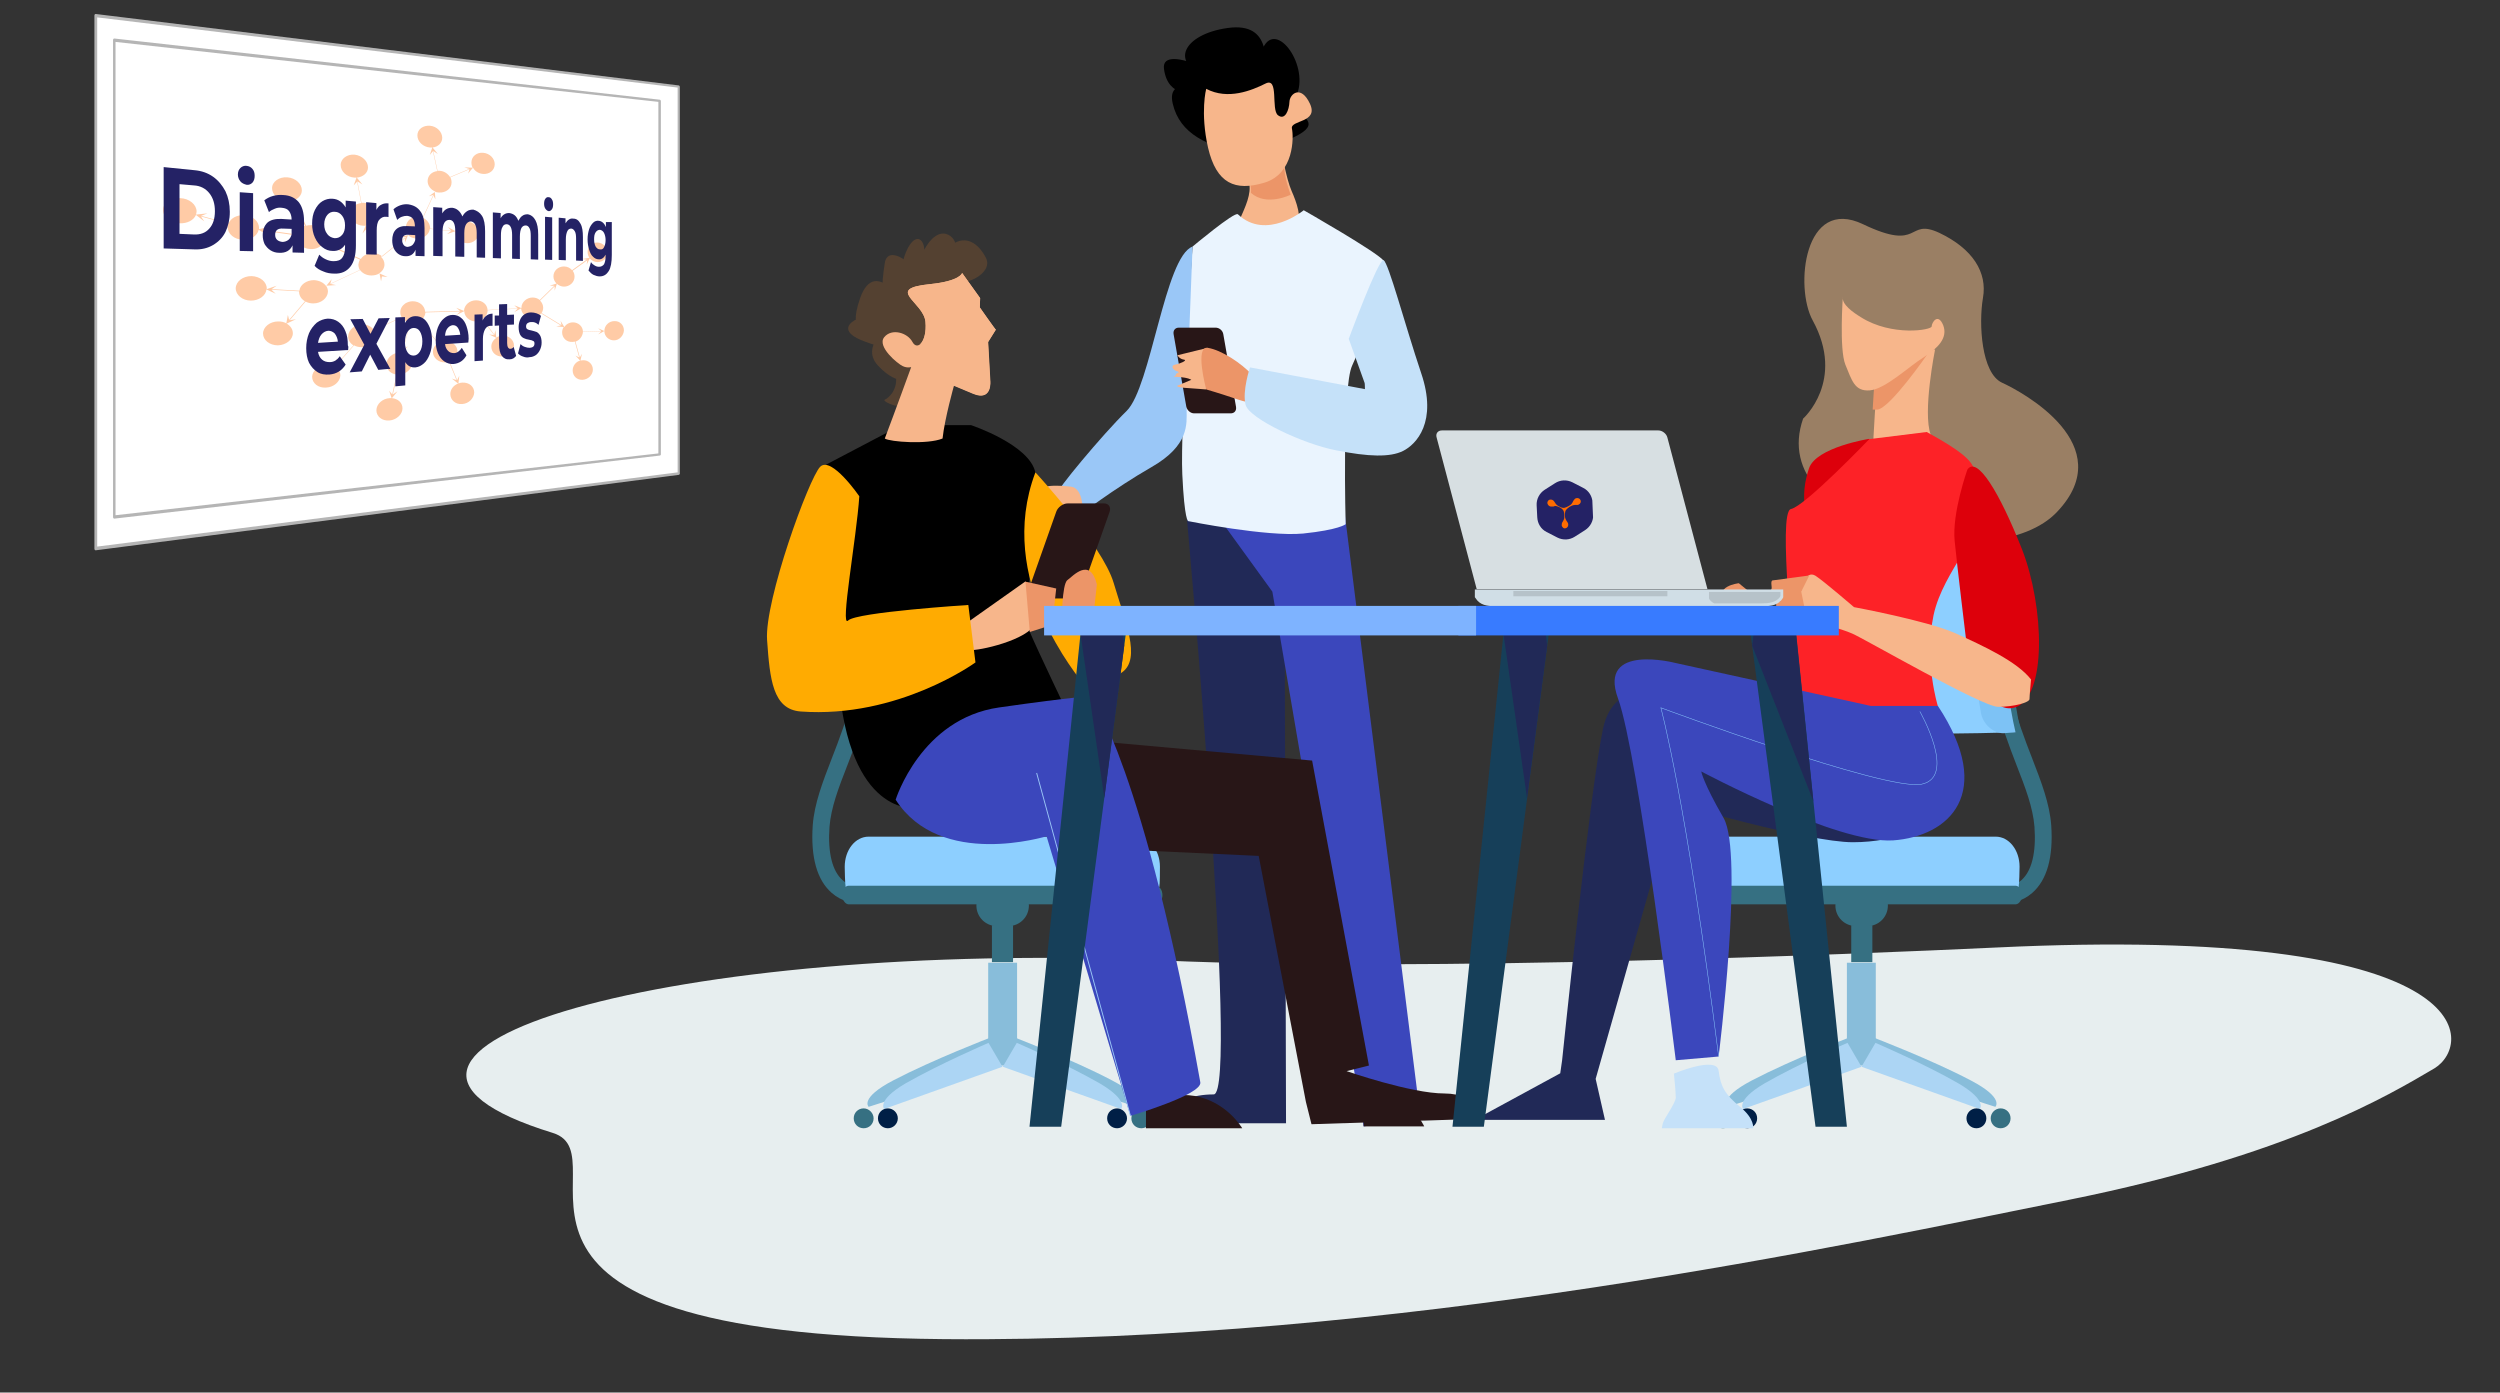 <?xml version="1.0" encoding="utf-8"?>
<!-- Generator: Adobe Illustrator 26.2.1, SVG Export Plug-In . SVG Version: 6.00 Build 0)  -->
<svg version="1.1" id="Ebene_1" xmlns="http://www.w3.org/2000/svg" xmlns:xlink="http://www.w3.org/1999/xlink" x="0px" y="0px"
	 width="805px" height="448.4px" viewBox="0 115 805 448.4" style="enable-background:new 0 0 805 558.4;" xml:space="preserve">
<rect x="0" y="115" width="805" height="448.4" fill="#333333" stroke="none"/>
<style type="text/css">
	.st0{fill:#E7EEEF;}
	.st1{fill:#367082;}
	.st2{fill:#88BDDA;}
	.st3{fill:#ACD5F4;}
	.st4{fill:#001F46;}
	.st5{fill:#8DCFFF;}
	.st6{fill:#7DC2F5;}
	.st7{fill:#F7B68B;}
	.st8{fill:#EC9568;}
	.st9{fill:#212957;}
	.st10{fill:#3B47BC;}
	.st11{fill:#281617;}
	.st12{fill:#EAF4FE;}
	.st13{fill:#9AC7F7;}
	.st14{fill:#C5E1F9;}
	.st15{fill:#FFAB01;}
	.st16{fill:none;stroke:#9AC7F7;stroke-width:0.296;stroke-miterlimit:10;}
	.st17{fill:#544131;}
	.st18{fill:#9A7F64;}
	.st19{fill:#DD000B;}
	.st20{fill:#FD2227;}
	.st21{fill:none;stroke:#8DCFFF;stroke-width:0.148;stroke-miterlimit:10;}
	.st22{fill:#D0DEE6;}
	.st23{fill:#B6C2C9;}
	.st24{fill:#D7DFE2;}
	.st25{fill:#163F59;}
	.st26{fill:#387BFF;}
	.st27{fill:#7EB3FF;}
	.st28{clip-path:url(#SVGID_00000050640450371403716340000013107952027412495774_);}
	.st29{clip-path:url(#SVGID_00000064335503966511025610000005250197156808390281_);}
	.st30{fill:#242265;}
	.st31{fill:#FF6C00;}
	.st32{fill:#FFFFFF;}
	.st33{fill:#B5B5B5;}
	.st34{opacity:0.35;fill:#FF6C00;enable-background:new    ;}
</style>
<g id="a">
	<path class="st0" d="M642.8,420.1c-44.7,2.1-183.5,7.9-268.1,4.2c-157-6.9-282.4,29.1-196.7,55.5c24,7.4-39.9,64.9,125.9,66.4
		c145.5,1.3,291.7-30.7,362.5-44.9c70.8-14.3,102.7-33.6,117.5-42.3C796.7,451.2,799.2,412.6,642.8,420.1z"/>
</g>
<g id="b">
</g>
<g id="c">
	<g>
		<path class="st1" d="M277.2,405.9c-2.4,0-6.1-0.5-9.4-3.4c-4.7-4.1-6.8-11.4-6.1-21.7c0.5-7,3.2-14,6.1-21.5
			c4.9-12.6,10.4-26.8,7.5-45.6l5.4-0.8c3.1,20.3-3,35.9-7.8,48.4c-2.9,7.4-5.3,13.7-5.8,19.9c-0.6,8.4,0.9,14.3,4.2,17.2
			c3.1,2.8,7,2.1,7.2,2l1.1,5.3C279.5,405.7,278.6,405.9,277.2,405.9L277.2,405.9z"/>
		<g>
			<g>
				<path class="st2" d="M318.9,449.1l5.3,8.1l-44.5,14.2c0,0-3-2.8,7.9-8.5C300.4,456.2,318.9,449.1,318.9,449.1z"/>
				<path class="st2" d="M326.8,449.1l-5.3,8.1l44.5,14.2c0,0,3-2.8-7.9-8.5C345.4,456.2,326.8,449.1,326.8,449.1z"/>
			</g>
			<rect x="318.2" y="425" class="st2" width="9.3" height="33.1"/>
			<g>
				<path class="st3" d="M318.3,450.8l4.5,7.7l-38.1,13.6c0,0-2.5-2.7,6.8-8.2C302.5,457.6,318.3,450.8,318.3,450.8L318.3,450.8z"/>
				<path class="st3" d="M327.4,450.8l-4.5,7.7l38.1,13.6c0,0,2.5-2.7-6.8-8.2C343.3,457.6,327.4,450.8,327.4,450.8L327.4,450.8z"/>
			</g>
			<path class="st4" d="M289.1,475.1c0,1.8-1.5,3.2-3.2,3.2c-1.8,0-3.2-1.4-3.2-3.2c0-1.8,1.4-3.2,3.2-3.2S289.1,473.4,289.1,475.1z
				"/>
			<path class="st4" d="M362.9,475.1c0,1.8-1.5,3.2-3.2,3.2c-1.8,0-3.2-1.4-3.2-3.2c0-1.8,1.4-3.2,3.2-3.2
				C361.4,471.9,362.9,473.4,362.9,475.1z"/>
			<path class="st1" d="M281.3,475.1c0,1.8-1.4,3.2-3.2,3.2c-1.8,0-3.2-1.4-3.2-3.2c0-1.8,1.4-3.2,3.2-3.2
				C279.8,471.9,281.3,473.4,281.3,475.1z"/>
			<path class="st1" d="M370.7,475.1c0,1.8-1.4,3.2-3.2,3.2c-1.8,0-3.2-1.4-3.2-3.2c0-1.8,1.4-3.2,3.2-3.2
				C369.3,471.9,370.7,473.4,370.7,475.1z"/>
		</g>
		<rect x="319.4" y="412.9" class="st1" width="6.8" height="11.9"/>
		<path class="st1" d="M331.3,406.6c0,3.7-3,6.6-6.6,6.6H321c-3.7,0-6.6-3-6.6-6.6l0,0c0-3.7,3-6.6,6.6-6.6h3.7
			C328.3,400,331.3,403,331.3,406.6L331.3,406.6z"/>
		<path class="st5" d="M373.3,400.6c0.2-0.8,0.2-5.7,0.2-6.5c0-5.4-3.5-9.7-7.7-9.7h-86.1c-4.3,0-7.7,4.3-7.7,9.7
			c0,0.8,0.1,5.7,0.3,6.5H373.3z"/>
		<path class="st1" d="M271.2,403.2c0,1.6,1,3,2.1,3h98.9c1.2,0,2.1-1.3,2.1-3l0,0c0-1.6-1-3-2.1-3h-98.9
			C272.1,400.2,271.2,401.6,271.2,403.2L271.2,403.2L271.2,403.2z"/>
		<g>
			<path class="st5" d="M276,350.8c2.1,0.2,15.6,0.4,17.9,0.4c14.8,0.2,27.5-2.6,28.2-6.2c2.9-15.1,3-30.6,0.4-45.8
				c-0.6-3.6-13.5-6.4-28.6-6.2c-2.4,0-16.1,0.3-18.3,0.4C280.2,312.3,280.4,332,276,350.8L276,350.8z"/>
			<path class="st1" d="M274,293.5c-1.7,0-2.8,0.8-2.6,1.8c4.1,17.7,4.3,36.1,0.5,53.9c-0.2,1,0.9,1.7,2.6,1.8l0,0
				c1.6,0,3.1-0.7,3.3-1.7c3.9-17.8,3.7-36.2-0.4-54C277.2,294.2,275.6,293.4,274,293.5L274,293.5L274,293.5z"/>
			<path class="st6" d="M273.3,350.8c0.4,0.1,3.4,0.2,3.9,0.3c3.2,0,6.5-2.8,7.2-6.4c2.7-14.9,2.6-30.2-0.2-45.1
				c-0.7-3.6-4.1-6.4-7.4-6.4c-0.5,0-3.5,0.1-3.9,0.3C277.5,312.3,277.6,332,273.3,350.8L273.3,350.8z"/>
		</g>
	</g>
</g>
<g id="d">
	<g>
		<g>
			<path d="M400.5,164.5c0,0,15.6-3.7,19.8-7.6c4.1-3.9-5.1-5-2.6-11.7c3.7-9.9-7.5-24.7-11.4-13.8s1.6,14.7,1.3,9.6
				c-0.3-5.1,2.4-19-12.2-17s-19,11.7-6.5,15.4s-15.4-11.8-14.1-2.2s9.8,7.9,12.8,7.5c2.9-0.3-12.3-6.4-10,3.6
				C379.9,158.3,389,162.1,400.5,164.5z"/>
			<path class="st7" d="M412.6,163.4c0,0,1.5,9,3.3,13.1c3.2,7.3,7.1,19.4-16.8,13.7c-4-1,7.3-13,1.7-18.9
				C395.1,165.4,412.6,163.4,412.6,163.4z"/>
			<path class="st8" d="M414.6,163.3c0,0-3.1,3.3,1,14.4c0,0-7.8,3.9-12.8-0.6c0.2-1.8-0.2-3.8-2-5.7
				C395.1,165.4,414.6,163.3,414.6,163.3L414.6,163.3z"/>
			<path class="st7" d="M388.4,143.6c0,0-2,7.5,0.6,19c2.7,11.5,8.7,14.1,18.2,11.2c9.5-2.9,9.4-14.6,8.8-17.4
				c-0.6-2.8,8.7-1.8,5.8-8c-2.9-6.2-6.5-3.2-6.6-0.6c-0.1,2.6-1.4,6.1-3.7,4.3c-2.3-1.8,0.4-12.4-4-10.2
				C403.1,144.1,395.4,147.3,388.4,143.6L388.4,143.6z"/>
		</g>
		<path class="st9" d="M413.6,284.2l0.5,192.5h-42c0,0,4.7-9.3,18.7-9.3c8.4,0-8.8-187.4-8.8-187.4L413.6,284.2L413.6,284.2z"/>
		<polygon class="st10" points="433,280.4 457.4,475 439.1,477.7 409.7,305.5 392.6,281.9 		"/>
		<path class="st11" d="M439.1,477.7h19.5c0,0-4.9-10.3-12.7-9.3C438.1,469.4,439.1,477.7,439.1,477.7z"/>
		<path class="st12" d="M398.6,184c-1-1-14.6,10.4-14.6,10.4s-4,58.2-3.3,73.3c0.7,15.1,1.9,15.1,1.9,15.1s25.3,5.1,37,4
			c11.6-1.2,13.7-3,13.7-3s-1.2-44.2,2.1-51.1c3.3-7,12.3-30.9,10.2-33.7c-2.1-2.8-25.8-16.3-25.8-16.3S407.7,192.6,398.6,184z"/>
		<path class="st13" d="M384,194.4c0,0-1.9,48.3-1.9,52.7s0.9,11.3-11.3,18.3c-12.2,7-23.5,15.7-23.5,15.7s-5.4-7.5-6.6-7.5
			s14.3-18.7,22.1-26.3C370.6,239.6,375.1,197.6,384,194.4z"/>
		<path class="st7" d="M344.8,271.7c0,0-2.4-0.3-4.7-0.3c-1.6,0-3.1,0.1-3.7,0.5c-1.4,1-6.1,6.3-6.5,6.8c-0.3,0.5-0.9,1.6,1.7,0.9
			s4.6-3.5,4-1.4c-1,3.3-6.5,10.3-7.8,11.9c-1,1.2-2.8,4.4-1.7,4.7c1,0.3,3-3.3,5.2-5.4c2.3-2.1,4.7-5.6,1.9-0.7
			c-2.8,4.9-3.8,6.7-4.1,8.4c-0.2,1.1,1.3,0.7,1.8,0.2s-0.6,0.8,1.3,0.8c0.7,0,3.8-5.1,4.8-6.7c2.7-4.3,3-2.6,3-2.6s-3.5,6.5-3.8,7
			s-1,4.4,1.7,1c2.8-3.3,8.5-12.6,9.8-14C349,281.3,349.3,272.2,344.8,271.7L344.8,271.7z"/>
		<path class="st11" d="M384.5,248.1h11.8c1.2,0,1.9-0.9,1.7-2.1l-4.1-23.4c-0.2-1.2-1.3-2.1-2.5-2.1h-11.8c-1.2,0-1.9,0.9-1.7,2.1
			L382,246C382.3,247.2,383.4,248.1,384.5,248.1z"/>
		<path class="st7" d="M388.9,227l-9.8,2.4c0,0,0.7,1.2,2.1,1.4s-1.4,1.4-2.8,1.6c-1.4,0.2-1,1.6,0.5,2.1c1.6,0.5-0.3,0.5-0.3,1.2
			s-2.1,0.5,1,0.7s4,0.9,4,0.9l-4.5,1.9c0,0-0.5,0.5,2.6,0.7s6.6,0.5,6.6,0.5S390,228.3,388.9,227L388.9,227z"/>
		<path class="st8" d="M403.4,235.9c0,0,1.6,4.9,0.5,7c-1,2.1-1.9,1.9-6.6,0.3c-4.7-1.6-8.9-2.8-8.9-2.8s-3.8-14.1,0.5-13.4
			C393.3,227.7,399.7,231.9,403.4,235.9L403.4,235.9z"/>
		<path class="st14" d="M439.5,240.3l-37-7c0,0-2.6,7.7-1.4,12.1c1.2,4.4,18.6,12.6,29.1,14.6c10.5,2.1,17.4,2.3,21.6,0.2
			c4.2-2.1,11.2-9.3,5.8-25.1c-5.3-15.8-10.5-35.6-12.1-36.3s-11.2,25.3-11.2,25.3l5.1,14.2C439.5,238.4,439.5,240.3,439.5,240.3z"
			/>
	</g>
</g>
<g id="e">
	<g>
		<g>
			<path class="st11" d="M369,472v6.3h31c0,0-5-8.6-15.3-10.4C374.4,466.2,369,472,369,472L369,472z"/>
			<path class="st11" d="M342.4,352.7l80.1,7.2l18.3,98.2l-7.2,1.8c0,0,20.7,7.2,31.5,7.2s12.6,8.1,12.6,8.1l-55.4,1.8l-1.8-7.2
				l-15.2-79.2l-58.5-2.7L342.4,352.7L342.4,352.7z"/>
			<path d="M295.6,375.2c0,0-20.7,3.6-25.2-36.9s-5.9-72.9-5.9-72.9l25.7-13.5h22.5c0,0,18.9,6.3,20.7,15.3c1.8,9-4.5,45-1.8,51.3
				s12.6,27,12.6,27L295.6,375.2L295.6,375.2z"/>
			<path class="st15" d="M333.4,267.1c0,0,21.6,23.4,25.2,35.6s9,24.3,2.7,28.8s-10.4,6.8-12.2,4.1
				C347.3,332.9,320.3,301.8,333.4,267.1z"/>
			<path class="st11" d="M344.6,307.7H333c-1.5,0-2.3-1.2-1.8-2.7l8.9-25.2c0.5-1.5,2.2-2.7,3.7-2.7h11.7c1.5,0,2.3,1.2,1.8,2.7
				l-8.9,25.2C347.8,306.4,346.1,307.7,344.6,307.7z"/>
			<path class="st7" d="M310.4,316.2l16.7-11.8l3.1-2.2c0,0,5.4,8.1,3.2,13.5c-2.3,5.4-18.5,9-21.2,8.6
				C309.5,323.9,310.4,316.2,310.4,316.2L310.4,316.2z"/>
			<polygon class="st8" points="340.1,304.5 338.8,316.2 331.6,318.5 330.2,302.3 			"/>
			<path class="st8" d="M353.2,303.2l-1.8,16.2l-9.5-4.1c0,0,0-12.2,1.8-13.5C345.5,300.5,351,294.2,353.2,303.2z"/>
			<path class="st10" d="M288.4,372.5c0,0,8.1-26.1,33.3-29.7c25.2-3.6,29.7-3.6,29.7-3.6s17.1,23.4,35.1,124.3
				c0.7,4-22.5,10.8-22.5,10.8l-27-90C337,384.2,302.8,395,288.4,372.5L288.4,372.5z"/>
			<line class="st16" x1="333.8" y1="363.9" x2="364" y2="474.3"/>
			<path class="st15" d="M276.7,274.8c0,0-9-13.1-12.6-9.5s-18,43.2-17.1,55.8c0.9,12.6,1.8,22.3,10.8,23
				c31.5,2.3,56.3-15.8,56.3-15.8l-2.3-18.5c0,0-36,2.3-38.7,5C270.4,317.6,275.8,288.3,276.7,274.8z"/>
		</g>
		<path class="st17" d="M293.6,207.6c0,0,10.7,1.2,14.1-2.7c3.5-4-6.4-2.9-2.1,0.1c4.3,3.1,14.4-1.9,11.9-6.9s-6.6-7.3-10.7-4.5
			s-0.9,4.5,0.7,1.7s-4.3-9.8-9.7-0.2c-5.4,9.7-2.7,10.5-0.7,4c2-6.4-2-10.7-5.3-3.1c-3.3,7.5,1.3,11.4,2.6,8.1
			c1.3-3.4-8.5-10.9-9.5-4.4s-1.8,14.3,3.1,14.5s-6.1-17.2-11-3.3c-4.9,13.8,4.3,9.8,4.7,6.7c0.4-3.1-16.7,2.2-3.7,7.2
			c13.1,5,8.3-0.8,9.5-3.9c1.2-3.2-11.3,4.9-4.8,11.8c6.4,7,12.8,5.9,11.7-1.2c-1.1-7.1-8.7-3.6-6.5,2.3c2.2,5.9-1.6,9.3-3,9.9
			c-1.4,0.6,9,5.2,11.2-0.4C298.3,237.7,301.9,209.9,293.6,207.6z"/>
		<path class="st7" d="M315.5,214l0.1-3l-5.8-8.1c0,0-0.5,2.6-10.4,3.6c-14.7,1.5-2,5.7-1.4,12.1c0.3,3.5-0.5,6-1.6,7.1
			c3,5.5,6.6,10.2,10.6,13.7c0-0.1,0.1-0.2,0.1-0.2l6.2,2.6c6.2,2.6,5.5-4.1,5.5-4.1l-0.7-12.5l2.5-4L315.5,214L315.5,214z"/>
		<path class="st7" d="M315.5,214l0.1-3l-5.8-8.1c0,0-0.5,2.6-10.4,3.6c-14.7,1.5-2,5.7-1.4,12.1c0.6,6.4-2.6,9.5-4.2,6.5
			s-6.7-4.5-9.1-1.5s4.4,8.6,6,9.3c1.5,0.7,2.7,0.3,2.7,0.3s-5.6,15.4-8.5,23c1.6,1.1,13.8,2,18.6,0c0.7-6.5,3.7-17.1,3.7-17.1
			l6.2,2.6c6.2,2.6,5.5-4.1,5.5-4.1l-0.7-12.5l2.5-4C320.6,221.4,315.5,214,315.5,214z"/>
	</g>
</g>
<g id="f">
	<g>
		<path class="st18" d="M580.6,249.8c0,0,13.7-12.2,3.1-31.6c-5.9-10.7-2.8-40.1,16.2-31c19,9.1,13.9-2.2,24.6,2.8
			c10.7,5.1,15.5,12.7,14,21c-1.4,8.3-0.5,24.1,6.1,27.2c6.6,3,38.2,20.1,17.8,41.6C642.2,301.4,568.1,285.6,580.6,249.8z"/>
		<g>
			<path class="st1" d="M645,405.9c2.4,0,6.1-0.5,9.4-3.4c4.7-4.1,6.8-11.4,6.1-21.7c-0.5-7-3.2-14-6.1-21.5
				c-4.9-12.6-10.4-26.8-7.5-45.6l-5.4-0.8c-3.1,20.3,3,35.9,7.8,48.4c2.9,7.4,5.3,13.7,5.8,19.9c0.6,8.4-0.9,14.3-4.2,17.2
				c-3.1,2.8-7,2.1-7.2,2l-1.1,5.3C642.8,405.7,643.7,405.9,645,405.9L645,405.9z"/>
			<g>
				<g>
					<path class="st2" d="M603.3,449.1l-5.3,8.1l44.5,14.2c0,0,3-2.8-7.9-8.5C621.9,456.2,603.3,449.1,603.3,449.1L603.3,449.1z"/>
					<path class="st2" d="M595.4,449.1l5.3,8.1l-44.5,14.2c0,0-3-2.8,7.9-8.5C576.9,456.2,595.4,449.1,595.4,449.1z"/>
				</g>
				<rect x="594.7" y="425" class="st2" width="9.3" height="33.1"/>
				<g>
					<path class="st3" d="M603.9,450.8l-4.5,7.7l38.1,13.6c0,0,2.5-2.7-6.8-8.2C619.8,457.6,603.9,450.8,603.9,450.8L603.9,450.8z"
						/>
					<path class="st3" d="M594.9,450.8l4.5,7.7l-38.1,13.6c0,0-2.5-2.7,6.8-8.2C579,457.6,594.9,450.8,594.9,450.8L594.9,450.8z"/>
				</g>
				<path class="st4" d="M633.2,475.1c0,1.8,1.4,3.2,3.2,3.2s3.2-1.4,3.2-3.2c0-1.8-1.4-3.2-3.2-3.2
					C634.6,471.9,633.2,473.4,633.2,475.1z"/>
				<path class="st4" d="M559.4,475.1c0,1.8,1.5,3.2,3.2,3.2c1.8,0,3.2-1.4,3.2-3.2c0-1.8-1.4-3.2-3.2-3.2
					C560.8,471.9,559.4,473.4,559.4,475.1z"/>
				<path class="st1" d="M641,475.1c0,1.8,1.4,3.2,3.2,3.2s3.2-1.4,3.2-3.2c0-1.8-1.4-3.2-3.2-3.2S641,473.4,641,475.1z"/>
				<path class="st1" d="M551.6,475.1c0,1.8,1.4,3.2,3.2,3.2s3.2-1.4,3.2-3.2c0-1.8-1.4-3.2-3.2-3.2S551.6,473.4,551.6,475.1z"/>
			</g>
			<rect x="596.1" y="412.9" class="st1" width="6.8" height="11.9"/>
			<path class="st1" d="M591,406.6c0,3.7,3,6.6,6.6,6.6h3.7c3.7,0,6.6-3,6.6-6.6l0,0c0-3.7-3-6.6-6.6-6.6h-3.7
				C594,400,591,403,591,406.6L591,406.6z"/>
			<path class="st5" d="M549,400.6c-0.2-0.8-0.2-5.7-0.2-6.5c0-5.4,3.5-9.7,7.7-9.7h86.1c4.3,0,7.7,4.3,7.7,9.7
				c0,0.8-0.1,5.7-0.3,6.5H549z"/>
			<path class="st1" d="M651.1,403.2c0,1.6-1,3-2.1,3h-98.9c-1.2,0-2.1-1.3-2.1-3l0,0c0-1.6,1-3,2.1-3H649
				C650.1,400.2,651.1,401.6,651.1,403.2L651.1,403.2z"/>
			<g>
				<path class="st5" d="M646.3,350.8c-2.1,0.2-15.6,0.4-17.9,0.4c-14.8,0.2-27.5-2.6-28.2-6.2c-2.9-15.1-3-30.6-0.4-45.8
					c0.6-3.6,13.5-6.4,28.6-6.2c2.4,0,16.1,0.3,18.3,0.4C642.1,312.3,641.9,332,646.3,350.8L646.3,350.8z"/>
				<path class="st1" d="M648.3,293.5c1.7,0,2.8,0.8,2.6,1.8c-4.1,17.7-4.3,36.1-0.5,53.9c0.2,1-0.9,1.7-2.6,1.8l0,0
					c-1.6,0-3.1-0.7-3.3-1.7c-3.9-17.8-3.7-36.2,0.4-54C645.1,294.2,646.6,293.4,648.3,293.5L648.3,293.5z"/>
				<path class="st6" d="M649,350.8c-0.4,0.1-3.4,0.2-3.9,0.3c-3.2,0-6.5-2.8-7.2-6.4c-2.7-14.9-2.6-30.2,0.2-45.1
					c0.7-3.6,4.1-6.4,7.4-6.4c0.5,0,3.5,0.1,3.9,0.3C644.8,312.3,644.6,332,649,350.8L649,350.8z"/>
			</g>
		</g>
		<path class="st7" d="M623.1,227.5c0,0-4.1,20.3-1.4,27.5c2.7,7.2-18.5,1.8-18.5,1.8s0.9-16.7,1.4-20.3
			C605.1,232.9,623.1,227.5,623.1,227.5L623.1,227.5z"/>
		<g>
			<path class="st8" d="M603.7,237.4c0.4-3.3,16.9-8.3,16.9-8.3s-12,17.4-16.1,17.8c-0.6,0-1.1,0-1.5,0
				C603.2,242.9,603.5,238.9,603.7,237.4L603.7,237.4z"/>
			<path class="st7" d="M593.4,210.5c0,0-1.2,16.9,0.8,21.9c2.1,5,2.9,8.7,7.9,8.3s12.8-7.9,17.4-10.7c4.5-2.9,7.8-6.2,6.2-10.3
				c-1.7-4.1-3.7-0.8-3.7,0.4s-12.8,3.3-22.7-2.9C596.7,215.6,592.9,213,593.4,210.5z"/>
		</g>
		<path class="st8" d="M603.2,337.9l-43.3-35.1c0,0-8.3,0.9-4.4,6.2c3.9,5.3,29.6,36.3,29.6,36.3S611.2,357.1,603.2,337.9
			L603.2,337.9z"/>
		<path class="st19" d="M601.9,256.3c0,0-17.1,2.7-19.4,9.5c-2.3,6.8-1.4,10.8-1.4,14C581.2,282.9,602.8,268.5,601.9,256.3z"/>
		<path class="st20" d="M620.4,254.1l-18.5,2.3c0,0-20.7,21.6-25.2,22.5s1.6,50.2,0.5,56.9c-0.6,3.6,16.2,5.3,25.2,6.6
			c9,1.4,21.6,0,21.6,0s-4.5-14.4-1.4-29.3c3.2-14.9,17.1-26.1,14-36.5S642.5,266.2,620.4,254.1L620.4,254.1z"/>
		<path class="st19" d="M633.5,266.2c0,0-5,14-4.1,23s3.6,31.1,3.6,31.1s5.4,25.7,15.8,22.5c10.4-3.2,9.5-32.4,2.3-50.9
			C643.8,273.4,636.6,261.7,633.5,266.2L633.5,266.2z"/>
		<path class="st7" d="M654,333.8c0,0-0.5,5.2-0.5,6.3c0,1.1-5,2.5-10.1,2.5c-5.2,0-43.4-22.1-47-23.6c-3.6-1.6-11.9-3.8-14-4.1
			c-2-0.2-3.6-5.9-2.5-9.5c0.7-2.4,1.5-4.5,2.6-5.2c0.6-0.3,1.3-0.3,2.1,0.2c2.5,1.6,12.4,10.1,12.4,10.1s23.2,4.3,32.4,8.3
			C638.7,323,649.5,328,654,333.8z"/>
		<path class="st8" d="M570.7,301.9l11.9-1.6l-2.6,5.2l1.6,7.9l-6.5,1.1c0,0-0.9-1.1,0.2-1.6c1.1-0.5,2.7-1.1,2.7-1.1
			s-3.2-0.5-4.5-0.7c-1.4-0.2-1.6-0.7-1.6-1.4c0-0.7,1.4-1.1,1.4-1.1s-2.5-0.9-2.7-1.6s-0.7-1.6-0.2-2.3
			C570.7,304.1,570,302.3,570.7,301.9L570.7,301.9z"/>
		<g>
			<path class="st9" d="M594.2,347.7l-56.4-10.2c0,0-18-4.8-21.6,12C512,369.1,503,456.4,503,456.4l-0.6,4.2l-27.6,15h42l-3-13.2
				l25.2-88.8c0,0,43.2,12.6,57.6,12.6s25.2-5.4,25.2-7.8C621.8,375.9,604.4,346.5,594.2,347.7L594.2,347.7z"/>
			<path class="st14" d="M539,460.7c0,0,0.6,5.9,0.6,7.7c0,1.8-3.9,6.9-4.2,8.4l-0.3,1.5h29.4c0,0,0.6-3-4.2-6.9s-6.3-6.6-6.9-11.6
				C552.8,454.9,539,460.7,539,460.7L539,460.7z"/>
			<path class="st10" d="M624,342.3h-21.6l-62.8-13.8c0,0-25.2-6.6-18.6,11.4c6.6,18,18.6,116.5,18.6,116.5l13.8-1.2
				c0,0,8.2-65.4,1.6-76.8c-6.6-11.4-7.2-15-7.2-15s43.8,23.4,61.8,22.2C627.6,384.3,642.6,370.5,624,342.3L624,342.3z"/>
			<path class="st21" d="M618.2,344.1c0,0,12,21,0.6,23.4s-84-24.6-84-24.6s8.2,30,18.6,112.3"/>
		</g>
	</g>
</g>
<g id="g">
	<g>
		<g>
			<path class="st22" d="M574.2,307.3C574.3,307.2,574.3,307.2,574.2,307.3v-2.5h-99.3v2.4v0.1l0.3,0.4c1.3,2.1,3.6,2.5,6.2,2.5
				h86.4c2.6,0,4.9-0.4,6.2-2.5L574.2,307.3L574.2,307.3z"/>
			<path class="st23" d="M550.3,307.7L550.3,307.7l0.2,0.4c0.4,0.5,0.9,0.9,1.5,1.2h15.1c2.5,0,4.7-0.3,6-2l0.2-0.4c0,0,0,0,0-0.1
				v-1.2h-23V307.7L550.3,307.7z"/>
			<rect x="487.3" y="305.3" class="st23" width="49.6" height="1.7"/>
			<path class="st24" d="M549.8,304.7l-12.9-48.8c-0.3-1.3-1.7-2.3-2.9-2.3h-69.7c-1.3,0-2.1,1-1.7,2.3l12.9,48.8H549.8L549.8,304.7
				z"/>
		</g>
		<g>
			<polygon class="st25" points="341.7,477.8 331.5,477.8 348.3,315.4 363,315.4 			"/>
			<polygon class="st9" points="362,322.9 355.6,372 347.9,319 348.3,315.4 361.2,315.4 			"/>
			<polygon class="st25" points="477.8,477.8 467.7,477.8 484.5,315.4 499.2,315.4 			"/>
			<polygon class="st9" points="498.2,322.9 491.7,372 484.1,319 484.5,315.4 497.3,315.4 			"/>
			<polygon class="st25" points="584.6,477.8 594.7,477.8 578,315.4 563.2,315.4 			"/>
			<polygon class="st9" points="564.2,322.9 583.9,373 578.3,319 578,315.4 565.1,315.4 			"/>
			<rect x="469.6" y="310.1" class="st26" width="122.5" height="9.5"/>
			<rect x="336.2" y="310.1" class="st27" width="139.1" height="9.5"/>
		</g>
	</g>
	<g id="h">
		<g>
			<g>
				<defs>

						<rect id="SVGID_1_" x="494.9" y="269.7" transform="matrix(0.999 -4.253859e-02 4.253859e-02 0.999 -11.423 21.688)" width="18" height="19.1"/>
				</defs>
				<clipPath id="SVGID_00000173127614464999437300000010325880262376843436_">
					<use xlink:href="#SVGID_1_"  style="overflow:visible;"/>
				</clipPath>
				<g style="clip-path:url(#SVGID_00000173127614464999437300000010325880262376843436_);">
					<g>
						<g>
							<defs>

									<rect id="SVGID_00000171691300110655962840000004337671034152468373_" x="494.9" y="269.7" transform="matrix(0.999 -4.253859e-02 4.253859e-02 0.999 -11.423 21.688)" width="18" height="19.1"/>
							</defs>
							<clipPath id="SVGID_00000036234997598390750820000004439305471129545395_">
								<use xlink:href="#SVGID_00000171691300110655962840000004337671034152468373_"  style="overflow:visible;"/>
							</clipPath>
							<g style="clip-path:url(#SVGID_00000036234997598390750820000004439305471129545395_);">
								<g>
									<path class="st30" d="M494.8,277.7l0.2,3.9c0.1,2,1.2,3.8,3,4.7l3.5,1.8c1.8,0.9,3.9,0.8,5.6-0.3l3.3-2.1
										c1.7-1.1,2.7-3,2.6-5l-0.2-3.9c-0.1-2-1.2-3.8-3-4.7l-3.5-1.8c-1.8-0.9-3.9-0.8-5.6,0.3l-3.3,2.1
										C495.7,273.8,494.7,275.7,494.8,277.7"/>
									<path class="st31" d="M500.1,278.1c-0.3,0-0.5,0-0.8,0c-0.5-0.1-0.8-0.4-1-0.9s0.2-1.2,0.7-1.3c0.4-0.1,0.8,0,1.1,0.2
										c0.2,0.2,0.4,0.4,0.5,0.6s0.3,0.4,0.4,0.6c0.2,0.2,0.4,0.4,0.7,0.6s0.6,0.3,0.8,0.4c0.4,0.2,0.9,0.3,1.3,0.2
										c0.4-0.1,0.8-0.3,1.2-0.5c0.2-0.1,0.3-0.2,0.5-0.3c0.4-0.2,0.7-0.6,0.9-1c0.1-0.2,0.2-0.5,0.4-0.7c0.2-0.3,0.4-0.5,0.8-0.6
										c0.5-0.1,1.1,0.1,1.3,0.6c0.3,0.6,0,1.2-0.6,1.5c-0.2,0.1-0.4,0.1-0.6,0.1h-0.6c-0.3,0-0.6,0.1-0.9,0.2
										c-0.2,0.1-0.4,0.2-0.6,0.3c-0.2,0.1-0.4,0.2-0.6,0.4c-0.3,0.2-0.6,0.5-0.8,0.8s-0.2,0.6-0.3,1c0,0.3,0,0.6,0,0.9
										s0.1,0.6,0.2,0.9c0.1,0.2,0.2,0.4,0.3,0.6c0.2,0.3,0.4,0.5,0.5,0.8s0.1,0.6,0,0.9c-0.2,0.4-0.4,0.6-0.8,0.7
										c-0.3,0.1-0.7,0-0.9-0.3c-0.3-0.3-0.4-0.6-0.3-1c0-0.4,0.2-0.7,0.4-1s0.3-0.6,0.4-1c0-0.1,0-0.3,0-0.4c0-0.3,0-0.5,0-0.8
										c0-0.4-0.1-0.7-0.2-1c-0.1-0.3-0.3-0.5-0.5-0.7s-0.5-0.4-0.7-0.5s-0.4-0.2-0.7-0.3c-0.3-0.1-0.6-0.2-1-0.2
										C500.5,278.1,500.3,278.1,500.1,278.1"/>
								</g>
							</g>
						</g>
					</g>
				</g>
			</g>
		</g>
	</g>
</g>
<g id="k">
	<g id="l">
		<g>
			<path class="st32" d="M30.7,120c62.6,7.6,125.2,15.2,187.7,22.8v124.6c-62.6,8.1-125.2,16.1-187.7,24.2
				C30.7,291.7,30.7,120,30.7,120z"/>
			<path class="st33" d="M218.6,267.9C156,276,93.4,284.1,30.8,292.2c-0.2,0-0.4-0.2-0.4-0.5V120c0-0.3,0.2-0.5,0.4-0.5
				c62.6,7.7,125.2,15.3,187.7,23c0.2,0,0.4,0.2,0.4,0.5v124.5C219,267.6,218.8,267.8,218.6,267.9 M31.3,291
				c62.3-8,124.6-15.9,186.9-23.9V143.2c-62.3-7.5-124.6-15.1-186.9-22.6C31.3,120.6,31.3,291,31.3,291z"/>
			<path class="st33" d="M212.4,261.7c-58.5,6.8-117,13.6-175.6,20.3c-0.2,0-0.4-0.2-0.4-0.5V127.9c0-0.3,0.2-0.5,0.4-0.5
				c58.5,6.5,117,13.1,175.6,19.7c0.2,0,0.4,0.2,0.4,0.5v113.8C212.8,261.5,212.6,261.7,212.4,261.7 M37.2,280.9
				c58.3-6.6,116.5-13.3,174.8-19.9V147.8c-58.3-6.4-116.5-12.8-174.8-19.3V280.9z"/>
		</g>
	</g>
	<path class="st34" d="M129.6,246.5c0-1.8-1.4-3.1-3.4-3.3l1.8-2.2l-1.5,1l1.4-6.4c0.2,0,0.4,0,0.6,0c2.3-0.1,4.2-1.8,4.2-3.7
		c0-1.7-1.3-3.1-3.2-3.4l1.9-2l-1.5,0.9l2.2-8.5c0.2,0,0.5,0.1,0.7,0.1c0.9,0,1.7-0.3,2.4-0.7l0.4,2.5l0.3-1.5l5.1,6.2
		c-1,0.7-1.6,1.7-1.6,2.8c0,1.9,1.7,3.4,3.9,3.4c0.5,0,0.9-0.1,1.3-0.2l2.4,5.9l-1.5-0.5l2,1.6c-1.5,0.6-2.5,1.9-2.5,3.4
		c0,1.9,1.7,3.4,3.8,3.2c2.1-0.1,3.8-1.8,3.9-3.7c0-1.9-1.6-3.3-3.8-3.2c-0.5,0-0.9,0.1-1.3,0.3l0.3-2.5l-0.7,1.4l-2.4-5.9
		c1.4-0.6,2.5-1.8,2.5-3.3c0-1.9-1.7-3.4-3.8-3.4c-0.8,0-1.6,0.3-2.3,0.7l-5.1-6.2l1.7,0.2l-2.5-1.1c1-0.7,1.6-1.7,1.7-2.8l11.2-0.3
		l-1.2,1.1l2.5-1.2c0,1.8,1.7,3.3,3.7,3.3c0.8,0,1.5-0.2,2.1-0.6l3.8,5l-1.6-0.2l2.3,1.1c-0.9,0.6-1.6,1.6-1.6,2.8
		c0,1.9,1.6,3.3,3.6,3.2s3.7-1.6,3.7-3.5c0-1.8-1.6-3.3-3.6-3.2c-0.8,0-1.5,0.2-2.1,0.6l-0.3-2.4l-0.3,1.5l-3.8-5.1
		c0.9-0.6,1.6-1.6,1.6-2.7v-0.1l9.7-0.5l-1.1,1.1l2.2-1.2c0.1,1.7,1.6,3.1,3.5,3.1c1.2,0,2.3-0.6,2.9-1.5l6.4,3.9l-1.5,0.3l2.4,0.2
		c-0.3,0.5-0.5,1.1-0.5,1.7c0,1.8,1.4,3.2,3.3,3.1c0.3,0,0.6-0.1,0.8-0.1l1.4,5.1l-1.2-0.6l1.5,1.6c-1.4,0.4-2.4,1.7-2.4,3.2
		c0,1.8,1.4,3.1,3.2,3s3.3-1.6,3.3-3.3s-1.4-3.1-3.2-3c-0.3,0-0.6,0.1-0.8,0.1l0.5-2.2l-0.7,1.2l-1.4-5.1c1.3-0.4,2.3-1.7,2.4-3.1
		l5.9-0.2l-1,1l2-1.1c0,1.7,1.4,3,3.1,3c1.7,0,3.1-1.5,3.2-3.2c0-1.7-1.3-3.1-3.1-3c-1.7,0-3.2,1.4-3.2,3.2l-2-0.9l1,0.9l-5.9,0.2
		c0-1.7-1.5-3-3.2-3c-1.2,0-2.2,0.6-2.8,1.5l-1.2-2l0.3,1.4l-6.4-3.9c0.3-0.5,0.5-1.1,0.5-1.7c0-0.9-0.4-1.7-1-2.3l4.7-4.6v1.4
		l0.7-2.2c0.6,0.5,1.4,0.9,2.3,0.9c1.8,0,3.4-1.4,3.4-3.2c0-0.7-0.2-1.4-0.6-1.9l4.7-3.4l-0.2,1.4l1-2c0.6,0.7,1.5,1.2,2.5,1.2
		c1.8,0,3.2-1.3,3.2-3s-1.4-3.2-3.1-3.3c-1.8-0.1-3.3,1.3-3.3,3c0,0.7,0.2,1.4,0.6,1.9l-2.3,0.4l1.4,0.2l-4.7,3.4
		c-0.6-0.7-1.5-1.2-2.6-1.2c-1.9,0-3.4,1.4-3.4,3.2c0,0.9,0.4,1.7,1,2.3L177,207h1.5l-4.7,4.6c-0.6-0.5-1.4-0.8-2.3-0.8
		c-1.9,0-3.6,1.5-3.6,3.3v0.1l-2.3-0.9l1.1,1l-9.7,0.5c-0.1-1.8-1.7-3.1-3.7-3.1c-2.1,0-3.8,1.5-3.9,3.4l0,0l-2.5-1l1.2,1l-11.2,0.3
		c-0.1-1.9-1.8-3.4-4-3.4c-0.9,0-1.7,0.3-2.4,0.7L123,204l1.8,0.2l-2.7-1.2c1-0.6,1.7-1.7,1.7-2.8c0-1-0.4-1.8-1.1-2.5l7.7-6.2v1.6
		l1-2.4c0.7,0.7,1.7,1.1,2.9,1.1c2.1,0.1,3.9-1.3,4.1-3.1l6.8,0.7l-1.3,1l2.6-0.9c0,0.1,0,0.1,0,0.2c0,1.9,1.7,3.5,3.8,3.6
		s3.8-1.4,3.9-3.3c0-1.9-1.6-3.5-3.7-3.6c-2-0.1-3.7,1.2-3.9,3l-2.4-1.3l1.1,1.2l-6.8-0.7v-0.1c0-1.5-1-2.8-2.4-3.4l3.4-7.3l0.7,1.4
		l-0.2-2.5c0.4,0.2,0.9,0.3,1.4,0.3c2.2,0.1,4-1.3,4-3.2c0-0.6-0.1-1.2-0.4-1.7l6.2-2.6l-0.5,1.4l1.6-1.9c0.6,1.1,1.8,1.9,3.2,2
		c2.1,0.2,3.8-1.2,3.8-3.1s-1.6-3.5-3.7-3.7c-2.1-0.2-3.8,1.2-3.8,3.1c0,0.6,0.1,1.2,0.4,1.7l-2.7-0.1l1.6,0.5l-6.2,2.6
		c-0.7-1.1-1.9-1.9-3.3-2c-0.3,0-0.5,0-0.7,0l-1.4-6.4l1.5,1l-1.7-2.1c1.8-0.2,3.1-1.5,3.1-3.1c0-1.9-1.7-3.7-3.9-3.9
		s-4.1,1.1-4.1,3.1s1.8,3.7,4,3.9c0.3,0,0.5,0,0.8,0l-0.8,2.4l1-1.2l1.4,6.4c-1.8,0.2-3.1,1.5-3.1,3.2c0,1.5,1,2.8,2.5,3.4l-2.1,1.5
		l1.6-0.5l-3.4,7.3c-0.4-0.2-0.9-0.3-1.4-0.3c-2.3-0.1-4.1,1.4-4.2,3.4c0,1,0.4,1.8,1.1,2.5l-2.8,0.7l1.8,0.1l-7.7,6.2
		c-0.8-0.7-1.8-1.1-3-1.1c-0.2,0-0.4,0-0.6,0l-1.4-7.7l1.5,1l-1.8-2.2c2-0.2,3.6-1.6,3.6-3.4c0-2-1.9-3.8-4.3-3.9
		c-0.2,0-0.4,0-0.7,0l-1.3-6.9l1.6,1l-1.8-2.2c2-0.2,3.6-1.5,3.6-3.3c0-2-1.9-3.8-4.3-4.1c-2.4-0.2-4.5,1.3-4.5,3.3
		c0,2.1,1.9,3.9,4.4,4.1c0.2,0,0.5,0,0.7,0l-0.9,2.5l1.1-1.2l1.3,6.9c-2,0.2-3.6,1.6-3.6,3.4c0,2,1.9,3.8,4.3,3.9c0.2,0,0.4,0,0.7,0
		l-1,2.5l1.1-1.3l1.4,7.7c-1.3,0.2-2.4,0.8-3,1.8l-10.5-4.8l1.9-0.4l-3.2-0.1c0.3-0.5,0.5-1,0.5-1.6c0-2.1-2-3.8-4.5-4
		c-0.6,0-1.2,0-1.8,0.2l-3.5-6.9l1.9,0.7l-2.6-1.9c1.6-0.5,2.8-1.8,2.8-3.3c0-2.1-2-4-4.7-4.2c-2.6-0.2-4.9,1.4-4.9,3.5
		s2.1,4,4.7,4.2c0.7,0,1.3,0,1.8-0.2l-0.2,2.7l0.8-1.5l3.5,6.9c-1.4,0.5-2.4,1.5-2.7,2.8L85,189l1.7-1l-3.3,0.8c0-0.1,0-0.3,0-0.4
		c0-2.2-2.1-4-4.9-4.1c-2.3-0.1-4.2,1-4.9,2.6l-8.8-2.4l2-0.8l-3.7,0.4c0.1-0.3,0.2-0.7,0.2-1c0-2.2-2.3-4.2-5.3-4.3
		c-3-0.2-5.5,1.5-5.5,3.8s2.4,4.2,5.4,4.3c2.4,0.1,4.5-1,5.2-2.7l2.7,2.1l-1.1-1.6l8.8,2.4c-0.1,0.3-0.2,0.6-0.2,1
		c0,2.2,2.2,4.1,5,4.1c2.5,0.1,4.6-1.3,5-3.2l2.9,1.7l-1.3-1.4l10.5,1.5c0,0.1,0,0.3,0,0.4c0,2.1,2,3.9,4.6,4
		c1.8,0.1,3.3-0.7,4.1-1.9l1.9,2.2l-0.6-1.6l10.5,4.7c-0.3,0.5-0.4,1-0.5,1.6c0,0.6,0.2,1.3,0.5,1.8l-9.6,4.5l0.5-1.6l-1.8,2.2
		c-0.8-1.1-2.2-1.8-3.9-1.9c-2.4,0-4.5,1.5-4.7,3.4l-8.9-0.5l1.6-1.1l-3.2,1.1c0-0.1,0-0.1,0-0.2c0-2.1-2.1-3.9-4.9-4
		c-2.8,0-5,1.7-5.1,3.9c0,2.2,2.2,4,4.9,4c2.6,0,4.8-1.6,5-3.6l3,1.4l-1.4-1.3l8.9,0.5v0.1c0,1.3,0.7,2.4,1.9,3.1l-5.1,6l-0.4-1.6
		l-0.5,2.7c-0.7-0.4-1.6-0.6-2.6-0.6c-2.7,0-4.9,1.8-4.9,3.9c0,2.1,2.1,3.8,4.8,3.8c2.6-0.1,4.8-1.8,4.8-3.9c0-1.3-0.8-2.4-2-3.1
		l3-1.4l-2,0.3l5.1-6c0.7,0.4,1.6,0.6,2.5,0.6c2.5,0,4.6-1.7,4.7-3.8c0-0.7-0.2-1.3-0.6-1.9l3.2-0.2l-1.9-0.4l9.6-4.5
		c0.8,1.1,2.1,1.8,3.7,1.8c1,0,1.8-0.2,2.6-0.7l0.5,2.6l0.3-1.6l7.5,8.7c-1,0.7-1.6,1.7-1.6,2.8c0,0.6,0.1,1.1,0.4,1.6l-7.7,3.6
		l0.6-1.5l-1.8,2.1c-0.7-1.1-2.1-1.9-3.8-1.8c-2.4,0-4.4,1.7-4.5,3.8c0,1.2,0.6,2.2,1.7,2.9l-5.1,5.8l-0.3-1.6l-0.6,2.6
		c-0.7-0.4-1.6-0.6-2.6-0.6c-2.5,0.1-4.6,1.9-4.7,3.9c0,2.1,2,3.7,4.5,3.5c2.5-0.1,4.5-1.9,4.6-3.9c0-1.2-0.7-2.3-1.7-2.9l2.9-1.3
		l-1.9,0.3l5.1-5.8c0.7,0.4,1.6,0.6,2.5,0.6c2.4-0.1,4.4-1.8,4.4-3.8c0-0.6-0.2-1.2-0.4-1.7l3-0.1l-1.8-0.4l7.7-3.6
		c0.5,0.9,1.5,1.5,2.6,1.7l-2.2,8.5l-1-1.3l0.7,2.4c-0.3,0-0.5-0.1-0.8,0c-2.3,0.1-4.2,1.8-4.3,3.7c0,1.8,1.4,3.2,3.3,3.4l-1.4,6.4
		l-1-1.2l0.8,2.4c-0.2,0-0.4,0-0.6,0c-2.3,0.1-4.3,1.9-4.3,3.9s1.8,3.5,4.2,3.3C127.7,250.2,129.6,248.4,129.6,246.5L129.6,246.5z"
		/>
	<g>
		<path class="st30" d="M52.7,168.8l9.9,1c2.3,0.2,4.3,0.9,6,2.1c1.7,1.2,3,2.8,4,4.7c0.9,1.9,1.4,4.1,1.4,6.6s-0.5,4.6-1.4,6.5
			c-0.9,1.8-2.3,3.2-4,4.2s-3.7,1.5-6,1.4l-9.9-0.3V168.8z M62.4,190.5c2.1,0.1,3.8-0.5,5-1.9c1.2-1.3,1.8-3.2,1.8-5.6
			s-0.6-4.3-1.8-5.8c-1.2-1.5-2.9-2.4-5-2.5l-4.6-0.4v16C57.9,190.3,62.4,190.5,62.4,190.5z"/>
		<path class="st30" d="M77.4,173.4c-0.5-0.6-0.8-1.4-0.8-2.2c0-0.9,0.3-1.6,0.8-2.1s1.2-0.8,2-0.7s1.4,0.4,1.9,1s0.7,1.3,0.7,2.2
			s-0.2,1.6-0.7,2.2c-0.5,0.5-1.1,0.8-1.9,0.7C78.6,174.3,77.9,174,77.4,173.4z M77.2,176.9l4.3,0.3v18.7l-4.3-0.1
			C77.2,195.7,77.2,176.9,77.2,176.9z"/>
		<path class="st30" d="M96.2,180.1c1.1,1.4,1.7,3.4,1.7,6.1v10.2l-3.7-0.1V194c-0.8,1.7-2.2,2.5-4.3,2.4c-1.1,0-2-0.3-2.8-0.8
			s-1.4-1.2-1.9-2c-0.4-0.9-0.6-1.8-0.6-2.9c0-1.7,0.5-3,1.5-4c1-0.9,2.6-1.3,4.6-1.2l3.2,0.2c0-1.1-0.3-2-0.8-2.7s-1.3-1-2.4-1.1
			c-0.8-0.1-1.5,0-2.2,0.3s-1.4,0.6-1.9,1.1l-1.5-3.8c0.8-0.6,1.7-1.1,2.8-1.4c1.1-0.3,2.2-0.4,3.3-0.3
			C93.4,177.9,95,178.7,96.2,180.1L96.2,180.1z M92.8,192.3c0.5-0.4,0.9-1,1.1-1.8v-1.8l-2.8-0.1c-1.7-0.1-2.5,0.6-2.5,2
			c0,0.7,0.2,1.2,0.6,1.6c0.4,0.4,1,0.6,1.7,0.7C91.6,192.9,92.2,192.7,92.8,192.3L92.8,192.3z"/>
		<path class="st30" d="M114.6,179.9V194c0,3.1-0.6,5.4-1.8,6.9s-2.9,2.3-5.2,2.2c-1.2,0-2.4-0.2-3.5-0.7c-1.1-0.4-2.1-1-2.8-1.8
			l1.5-3.6c0.6,0.6,1.2,1.1,2.1,1.5c0.8,0.4,1.7,0.6,2.5,0.6c1.3,0,2.2-0.3,2.8-1.1s0.9-1.9,0.9-3.5v-0.7c-0.9,1.4-2.3,2.1-4,2
			c-1.2,0-2.3-0.4-3.3-1.2c-1-0.7-1.8-1.8-2.4-3.1c-0.6-1.3-0.9-2.8-0.9-4.5s0.3-3.2,0.9-4.4c0.6-1.2,1.4-2.2,2.4-2.8
			s2.1-0.9,3.3-0.8c1.8,0.1,3.2,1.1,4.2,2.8v-2.2C111.2,179.6,114.6,179.9,114.6,179.9z M110.2,190.6c0.6-0.7,0.9-1.7,0.9-3
			s-0.3-2.3-0.9-3.1c-0.6-0.8-1.4-1.3-2.4-1.3c-1-0.1-1.8,0.3-2.4,1c-0.6,0.7-1,1.8-1,3c0,1.3,0.3,2.3,1,3.2
			c0.6,0.8,1.5,1.2,2.4,1.3C108.8,191.7,109.5,191.4,110.2,190.6L110.2,190.6z"/>
		<path class="st30" d="M122.8,180.9c0.7-0.4,1.5-0.5,2.3-0.4v4.4c-0.4-0.1-0.6-0.1-0.7-0.1c-1-0.1-1.7,0.3-2.3,1s-0.8,1.9-0.8,3.4
			v7.8l-3.4-0.1v-16.8l3.3,0.3v2.2C121.6,181.8,122.1,181.2,122.8,180.9L122.8,180.9z"/>
		<path class="st30" d="M135.4,183.1c0.9,1.2,1.3,3,1.3,5.4v9l-2.9-0.1v-2c-0.6,1.5-1.7,2.2-3.3,2.1c-0.9,0-1.6-0.3-2.2-0.7
			c-0.6-0.4-1.1-1-1.5-1.8c-0.3-0.8-0.5-1.6-0.5-2.6c0-1.5,0.4-2.7,1.2-3.5s2-1.2,3.6-1.1l2.5,0.1c0-1-0.2-1.8-0.6-2.4
			c-0.4-0.6-1.1-0.9-1.9-1c-0.6,0-1.2,0.1-1.7,0.3c-0.6,0.2-1.1,0.6-1.5,1l-1.2-3.4c0.6-0.6,1.4-1,2.2-1.3c0.9-0.3,1.7-0.4,2.6-0.3
			C133.3,181.1,134.5,181.8,135.4,183.1L135.4,183.1z M132.8,193.9c0.4-0.4,0.7-0.9,0.9-1.6v-1.6l-2.2-0.1c-1.3-0.1-2,0.5-2,1.8
			c0,0.6,0.2,1.1,0.5,1.5s0.8,0.6,1.3,0.6C131.9,194.4,132.3,194.3,132.8,193.9z"/>
		<path class="st30" d="M155.2,184.5c0.7,1.1,1,2.8,1,5v8.5l-2.7-0.1V190c0-1.2-0.2-2.1-0.5-2.7c-0.3-0.6-0.8-0.9-1.3-1
			c-0.7,0-1.2,0.3-1.6,0.9c-0.4,0.6-0.6,1.6-0.6,2.9v7.6l-2.9-0.1v-8.1c0-2.4-0.6-3.7-1.9-3.7c-0.7,0-1.2,0.3-1.6,0.9
			c-0.4,0.7-0.6,1.7-0.6,3v7.8l-3-0.1v-15.7l2.9,0.2v1.8c0.4-0.6,0.8-1.1,1.4-1.4c0.5-0.3,1.1-0.4,1.8-0.4c0.7,0.1,1.3,0.3,1.9,0.8
			c0.6,0.5,1,1.1,1.4,2c0.4-0.8,0.9-1.3,1.5-1.7s1.3-0.5,2-0.5C153.5,182.8,154.5,183.4,155.2,184.5L155.2,184.5z"/>
		<path class="st30" d="M172.4,185.9c0.6,1.1,0.9,2.6,0.9,4.7v8l-2.4-0.1V191c0-1.1-0.1-2-0.4-2.5c-0.3-0.6-0.7-0.9-1.2-0.9
			c-0.6,0-1,0.2-1.4,0.8c-0.3,0.6-0.5,1.5-0.5,2.8v7.2l-2.5-0.1v-7.6c0-2.3-0.6-3.4-1.7-3.5c-0.6,0-1.1,0.2-1.4,0.9
			c-0.4,0.6-0.5,1.6-0.5,2.8v7.3l-2.6-0.1v-14.7l2.5,0.2v1.7c0.3-0.6,0.7-1,1.2-1.3s1-0.4,1.6-0.4c0.6,0.1,1.2,0.3,1.7,0.7
			s0.9,1,1.2,1.8c0.4-0.7,0.8-1.3,1.3-1.6c0.5-0.4,1.1-0.5,1.8-0.5C171,184.2,171.8,184.8,172.4,185.9z"/>
		<path class="st30" d="M175.6,182.2c-0.3-0.5-0.4-1-0.4-1.6s0.1-1.2,0.4-1.6c0.3-0.4,0.6-0.6,1.1-0.5c0.4,0,0.8,0.3,1,0.7
			c0.3,0.4,0.4,1,0.4,1.6c0,0.7-0.1,1.2-0.4,1.6c-0.3,0.4-0.6,0.6-1,0.6C176.2,182.9,175.9,182.6,175.6,182.2L175.6,182.2z
			 M175.5,184.8l2.3,0.2v13.7l-2.3-0.1V184.8z"/>
		<path class="st30" d="M186.9,187c0.6,1,0.8,2.5,0.8,4.4v7.6l-2.2-0.1v-7c0-1.1-0.1-1.9-0.4-2.4c-0.3-0.5-0.6-0.8-1.1-0.9
			c-0.6,0-1,0.2-1.3,0.8s-0.5,1.5-0.5,2.7v6.7l-2.3-0.1v-13.6l2.2,0.2v1.6c0.3-0.5,0.7-1,1.1-1.2c0.4-0.3,0.9-0.4,1.4-0.3
			C185.6,185.4,186.3,185.9,186.9,187L186.9,187z"/>
		<path class="st30" d="M197,186.5v10.6c0,2.3-0.3,4.1-1,5.2c-0.7,1.1-1.6,1.7-2.9,1.7c-0.7,0-1.3-0.2-2-0.5
			c-0.6-0.3-1.1-0.8-1.6-1.4l0.8-2.7c0.3,0.5,0.7,0.8,1.2,1.1s0.9,0.4,1.4,0.4c0.7,0,1.2-0.3,1.6-0.8c0.3-0.6,0.5-1.4,0.5-2.6V197
			c-0.5,1-1.3,1.6-2.2,1.5c-0.7,0-1.3-0.3-1.8-0.8c-0.6-0.5-1-1.3-1.3-2.3s-0.5-2.1-0.5-3.3c0-1.3,0.2-2.3,0.5-3.3
			c0.3-0.9,0.8-1.6,1.3-2.1s1.2-0.7,1.8-0.6c1,0.1,1.8,0.8,2.3,2v-1.6L197,186.5L197,186.5z M194.5,194.6c0.3-0.6,0.5-1.3,0.5-2.3
			c0-0.9-0.2-1.7-0.5-2.3s-0.8-0.9-1.3-1c-0.5,0-1,0.2-1.4,0.8s-0.5,1.3-0.5,2.3s0.2,1.7,0.5,2.3c0.4,0.6,0.8,0.9,1.4,0.9
			C193.8,195.4,194.2,195.2,194.5,194.6z"/>
		<path class="st30" d="M112.1,227.7l-9.7,0.6c0.2,1.1,0.6,1.9,1.3,2.5s1.5,0.8,2.5,0.8c0.7,0,1.3-0.2,1.8-0.5s1-0.8,1.4-1.4
			l1.9,2.7c-1.2,1.9-2.9,3-5.2,3.2c-1.5,0.1-2.8-0.1-3.9-0.8c-1.1-0.7-2-1.7-2.7-3c-0.6-1.3-0.9-2.9-0.9-4.7c0-1.7,0.3-3.3,0.9-4.8
			c0.6-1.4,1.5-2.5,2.5-3.4c1.1-0.8,2.3-1.2,3.5-1.3c1.3,0,2.4,0.3,3.4,1s1.8,1.7,2.3,3c0.6,1.3,0.8,2.9,0.8,4.6
			C112.2,226.5,112.2,226.9,112.1,227.7L112.1,227.7z M103.5,222.7c-0.6,0.7-0.9,1.6-1.1,2.7l6.4-0.4c-0.1-1.1-0.5-1.9-1-2.6
			c-0.6-0.6-1.3-0.9-2.1-0.9C104.8,221.6,104.1,222,103.5,222.7z"/>
		<path class="st30" d="M121.8,234.1l-2.6-4.9l-2.7,5.4l-3.9,0.3l4.7-8.9l-4.5-8.2l4-0.1l2.5,4.8l2.6-5l3.6-0.1l-4.3,8.3l4.5,8.1
			C125.6,233.7,121.8,234.1,121.8,234.1z"/>
		<path class="st30" d="M136.5,217.7c0.8,0.6,1.4,1.6,1.9,2.8s0.7,2.6,0.7,4.2c0,1.6-0.2,3-0.7,4.3s-1.1,2.3-1.9,3
			c-0.8,0.7-1.7,1.2-2.7,1.3c-1.4,0.1-2.5-0.4-3.3-1.7v7.5l-3.2,0.3v-22.2l3.1-0.1v1.9c0.8-1.4,1.9-2.2,3.4-2.2
			C134.8,216.8,135.7,217.1,136.5,217.7L136.5,217.7z M135.2,228.2c0.5-0.8,0.8-1.9,0.8-3.3c0-1.3-0.3-2.4-0.8-3.2s-1.2-1.1-2-1.1
			s-1.5,0.5-2,1.3s-0.8,1.9-0.8,3.3s0.3,2.4,0.8,3.2s1.2,1.1,2,1.1S134.7,229,135.2,228.2z"/>
		<path class="st30" d="M150.8,225.3l-7.5,0.5c0.1,1,0.5,1.7,1,2.2s1.1,0.7,1.9,0.7c0.5,0,1-0.2,1.4-0.5s0.8-0.7,1.1-1.2l1.5,2.4
			c-0.9,1.7-2.3,2.6-4.1,2.8c-1.1,0.1-2.1-0.2-3-0.8s-1.6-1.5-2.1-2.7s-0.7-2.6-0.7-4.1s0.2-2.9,0.7-4.2c0.5-1.2,1.1-2.2,2-2.9
			c0.8-0.7,1.7-1.1,2.8-1.1c1,0,1.9,0.3,2.6,0.9c0.8,0.6,1.4,1.5,1.8,2.7c0.4,1.2,0.7,2.5,0.7,4.1
			C150.9,224.1,150.9,224.5,150.8,225.3L150.8,225.3z M144.1,220.7c-0.5,0.6-0.7,1.4-0.8,2.4l4.9-0.3c-0.1-1-0.4-1.7-0.8-2.3
			c-0.4-0.6-1-0.8-1.6-0.8C145.1,219.8,144.6,220.1,144.1,220.7z"/>
		<path class="st30" d="M156.7,216.6c0.5-0.4,1.2-0.6,1.9-0.6v3.9c-0.3,0-0.5,0-0.6,0c-0.8,0-1.4,0.4-1.8,1.1
			c-0.4,0.7-0.7,1.8-0.7,3.1v7l-2.7,0.2v-15l2.6-0.1v2C155.7,217.5,156.1,217,156.7,216.6z"/>
		<path class="st30" d="M166.2,229.6c-0.2,0.3-0.6,0.6-0.9,0.8c-0.4,0.2-0.7,0.3-1.2,0.3c-1.1,0.1-1.9-0.3-2.5-1.1s-0.9-2.1-0.9-3.8
			v-6l-1.4,0.1v-3.3h1.4V213l2.6-0.1v3.5l2.2-0.1v3.2l-2.2,0.1v5.9c0,0.6,0.1,1.1,0.3,1.4c0.2,0.3,0.5,0.5,0.8,0.4
			c0.4,0,0.7-0.2,1-0.6L166.2,229.6L166.2,229.6z"/>
		<path class="st30" d="M168.4,229.8c-0.7-0.2-1.2-0.6-1.6-1l0.8-3c0.4,0.4,0.8,0.7,1.4,0.9c0.5,0.2,1.1,0.3,1.6,0.3
			c1-0.1,1.5-0.5,1.5-1.4c0-0.4-0.1-0.7-0.4-0.8c-0.3-0.2-0.7-0.3-1.3-0.4c-0.7-0.1-1.3-0.3-1.7-0.5c-0.5-0.2-0.9-0.6-1.2-1.1
			c-0.3-0.6-0.5-1.4-0.5-2.5c0-0.9,0.2-1.7,0.5-2.4s0.8-1.3,1.4-1.7c0.6-0.4,1.3-0.6,2.1-0.6c0.6,0,1.2,0.1,1.8,0.3s1.1,0.5,1.4,0.8
			l-0.8,2.9c-0.7-0.7-1.5-1-2.4-0.9c-0.5,0-0.9,0.2-1.2,0.4c-0.3,0.3-0.4,0.6-0.4,1s0.1,0.7,0.4,0.9c0.3,0.2,0.7,0.3,1.3,0.4
			c0.7,0.2,1.2,0.3,1.7,0.5c0.4,0.2,0.8,0.6,1.1,1.1s0.5,1.3,0.5,2.3c0,0.9-0.2,1.6-0.5,2.3s-0.8,1.3-1.3,1.7
			c-0.6,0.4-1.3,0.7-2.1,0.7C169.8,230.2,169.1,230.1,168.4,229.8z"/>
	</g>
</g>
</svg>
